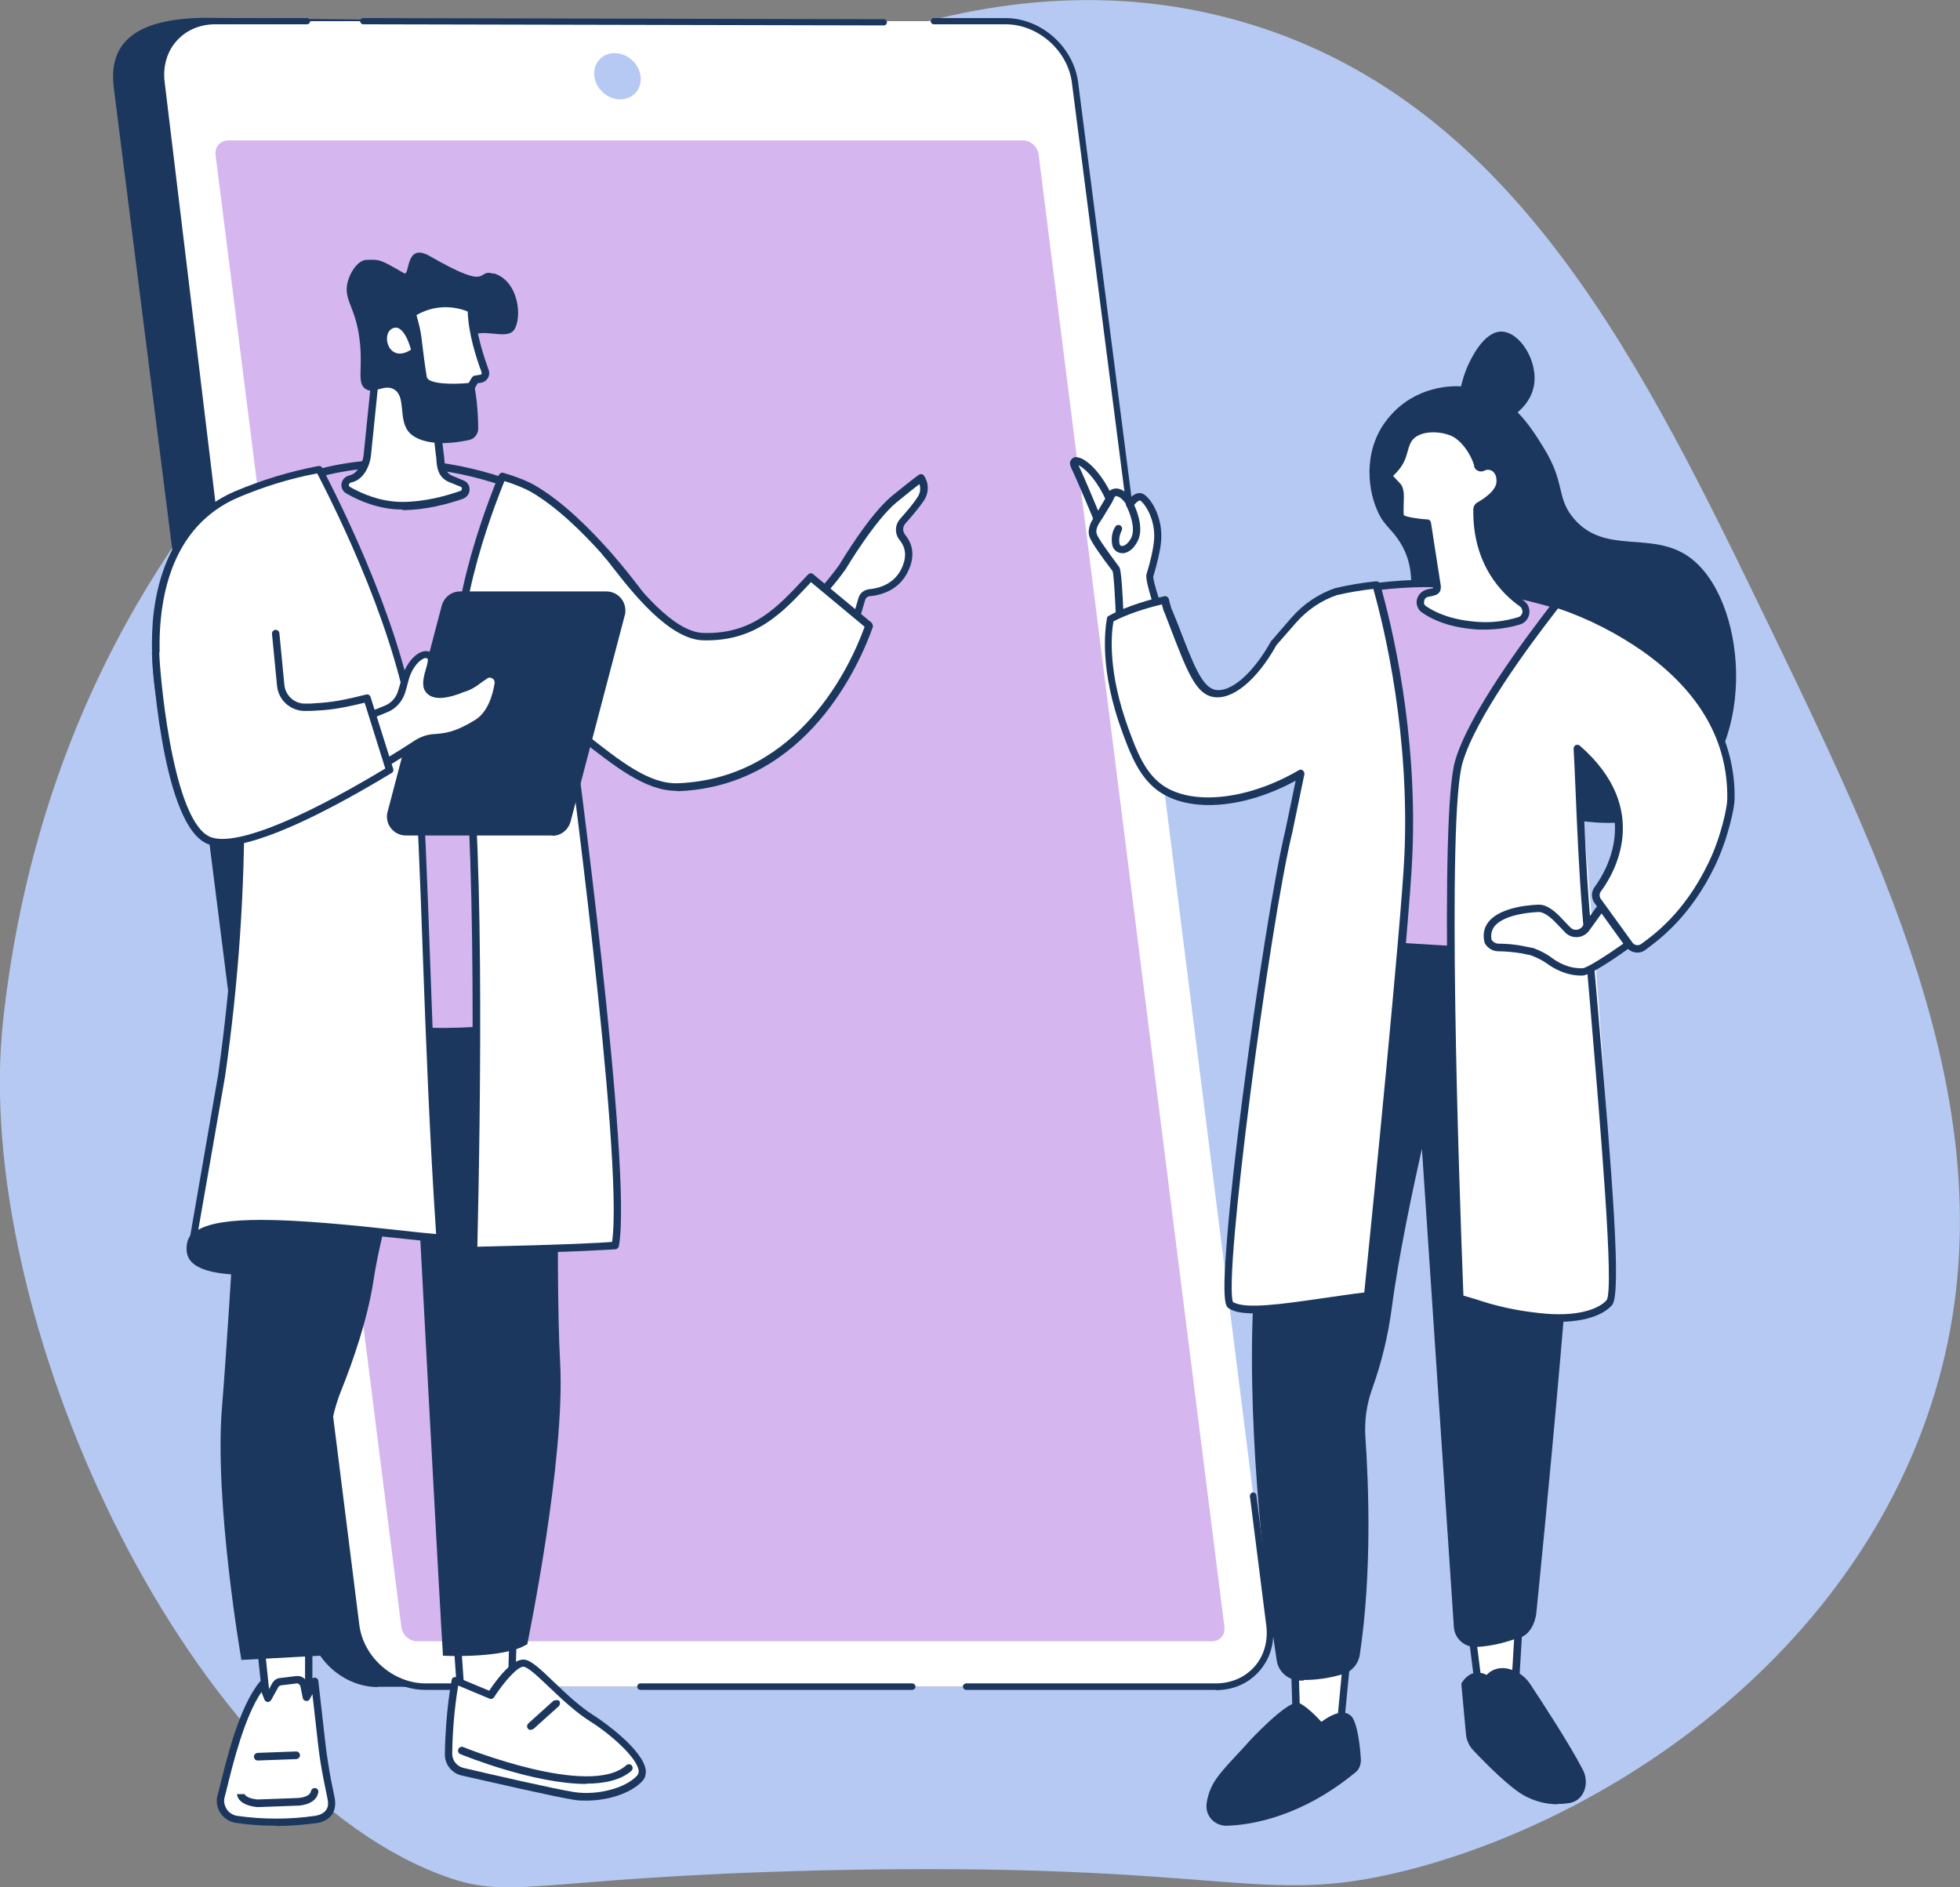 <?xml version="1.0" encoding="UTF-8"?>
<svg id="Livello_2" xmlns="http://www.w3.org/2000/svg" viewBox="0 0 69.39 66.82">
  <rect x="0" y="0" width="69.39" height="66.82" fill="#808080" stroke="none"/>
  <defs>
    <style>
      .cls-1 {
        fill: #b6c9f2;
      }

      .cls-2 {
        fill: #fff;
      }

      .cls-3 {
        fill: #d5b6ef;
      }

      .cls-4 {
        fill: #1c375e;
      }
    </style>
  </defs>
  <g id="Livello_2-2" data-name="Livello_2">
    <g id="Livello_1-2">
      <g>
        <path class="cls-1" d="M21.08,6.31C19.23,7.48,2.42,15.07.11,36.13c-1.14,10.42,6.39,26.7,15.38,30.2,2.65,1.04,3.12.14,13.62-.11,14.41-.33,15.39,1.32,20.61.02,6.79-1.7,15.06-6.98,18.31-15.55,3.69-9.72-.83-19.07-5.35-28.44C58.24,13.07,53.75,3.75,44.24.85c-9.85-3.01-18.91,2.76-23.16,5.46Z"/>
        <g>
          <path class="cls-4" d="M13.38,59.72h27.98c1.21,0,2.06-.97,1.91-2.18L36.38,3.11c-.15-1.2-1.25-2.18-2.46-2.18L7.34.63c-3.05,0-3.46,1.28-3.31,2.49l6.89,54.43c.15,1.2,1.25,2.18,2.46,2.18h0Z"/>
          <path class="cls-2" d="M15.06,59.72h27.98c1.21,0,2.06-.98,1.91-2.18L38.06,2.93c-.15-1.21-1.25-2.18-2.46-2.18H7.62c-1.21,0-2.06.98-1.91,2.18l6.89,54.6c.15,1.21,1.25,2.18,2.46,2.18h0Z"/>
          <path class="cls-4" d="M8.59,26.89c-.06,0-.11-.04-.11-.1L5.6,2.95c-.08-.62.09-1.2.48-1.64s.93-.67,1.54-.67h3.25c.06,0,.11.05.11.11s-.05.11-.11.11h-3.25c-.55,0-1.03.21-1.37.59s-.49.91-.42,1.46l2.88,23.85c0,.06-.04.12-.1.13h-.02Z"/>
          <path class="cls-4" d="M31.29.9h0l-18.43-.04c-.06,0-.11-.05-.11-.11s.05-.11.11-.11h0l18.43.04c.06,0,.11.05.11.11s-.05.11-.11.11h0Z"/>
          <path class="cls-4" d="M43.04,59.83h-8.84c-.06,0-.11-.06-.11-.12s.05-.1.11-.11h8.84c.55,0,1.03-.21,1.37-.59s.49-.91.42-1.46l-.58-4.58c0-.06.04-.12.1-.13s.12.04.13.1h0l.58,4.59c.08.62-.09,1.2-.48,1.64s-.93.67-1.54.67h0Z"/>
          <path class="cls-4" d="M32.3,59.83h-9.62c-.06,0-.12-.04-.12-.11,0-.06.04-.12.11-.12h9.63c.06,0,.11.06.11.12s-.05.1-.11.11h0Z"/>
          <path class="cls-4" d="M17.9,59.83h-2.84c-1.26,0-2.41-1.02-2.57-2.28l-1.05-8.36c0-.06.04-.12.1-.13.06,0,.12.04.13.1l1.05,8.36c.14,1.15,1.2,2.08,2.35,2.08h2.84c.06,0,.12.04.12.11,0,.06-.04.12-.11.12h-.02Z"/>
          <path class="cls-3" d="M43.35,57.61l-6.58-52.14c-.04-.28-.28-.5-.57-.5H8.08c-.24,0-.44.18-.45.42v.08l6.58,52.14c.04.28.28.5.57.5h28.13c.24,0,.44-.18.44-.42,0-.03,0-.05,0-.08Z"/>
          <ellipse class="cls-1" cx="21.86" cy="2.7" rx=".77" ry=".87" transform="translate(4.93 16.79) rotate(-46.81)"/>
          <path class="cls-4" d="M40.25,20.08c-.06,0-.11-.04-.11-.1l-2.19-17.04c-.14-1.15-1.2-2.08-2.35-2.08h-2.54c-.06,0-.11-.05-.11-.11s.05-.11.11-.11h2.54c1.26,0,2.41,1.02,2.57,2.28l2.19,17.04c0,.06-.04.12-.1.13h-.01Z"/>
          <path class="cls-2" d="M39.7,22.69l.13.78-.13-.78Z"/>
          <path class="cls-2" d="M39.33,23.04l.11.62-.11-.62Z"/>
        </g>
        <g>
          <path class="cls-4" d="M12.96,43.89s-.97,1.15-3.83,1.24c-2.51.08-2.55-.64-2.52-1.02.03-.4.31-.91,2.48-1.15,2.43-.27,3.86.93,3.86.93h.01Z"/>
          <path class="cls-4" d="M9.47,63.94c-.42,0-.84-.04-1.25-.13-.07,0-.12-.08-.11-.15s.08-.12.15-.11h0c1.43.33,2.92-.09,2.93-.1.07-.02.14.02.17.08.02.07-.02.14-.08.17h0c-.59.15-1.21.23-1.82.23h0Z"/>
          <polygon class="cls-2" points="9.24 58.29 9.47 60.46 10.94 60.64 10.94 58.06 9.24 58.29"/>
          <path class="cls-4" d="M10.94,60.77h-.02l-1.47-.17c-.06,0-.11-.06-.12-.12l-.23-2.17c0-.07.04-.14.11-.14l1.7-.23c.07,0,.14.04.15.11v2.59c0,.07-.06.13-.13.13h.01ZM9.59,60.34l1.21.14v-2.27l-1.42.19.2,1.94h.01Z"/>
          <path class="cls-2" d="M11.17,64.42c-.93.13-1.86.13-2.79,0-.36-.05-.61-.38-.56-.74,0-.02,0-.05.01-.07.26-1.05.71-3.05,1.47-3.98l.19.5.26-.47c.04-.06.1-.11.17-.12l.58-.07c.12-.02.23.06.26.18l.09.44.29-.57.25,2.21c.05.44.12.88.21,1.31l.13.64c.09.47-.2.68-.56.73h0Z"/>
          <path class="cls-4" d="M9.78,64.64c-.48,0-.95-.03-1.42-.1-.22-.03-.42-.15-.55-.34-.12-.18-.17-.41-.11-.63l.06-.23c.27-1.09.71-2.92,1.44-3.8.05-.06.13-.06.19-.02.02,0,.03.03.04.05l.09.24.12-.22c.06-.1.16-.17.27-.18l.58-.07c.19-.02.36.1.4.29v.07l.13-.23c.03-.07.11-.09.18-.06.04.02.07.06.07.1l.25,2.21c.05.43.12.87.2,1.3l.13.64c.04.23.01.43-.1.59-.12.16-.31.27-.57.3-.47.06-.94.1-1.41.1h.01ZM9.26,59.9c-.61.9-1.01,2.52-1.25,3.51l-.06.23c-.04.14,0,.29.08.42.08.12.22.21.37.23.91.13,1.84.13,2.75,0h0c.13-.02.29-.07.39-.2.07-.09.09-.22.06-.38l-.13-.64c-.09-.44-.16-.88-.21-1.32l-.2-1.77-.09.17c-.03.07-.11.09-.18.06-.04-.02-.06-.05-.07-.09l-.09-.44s-.06-.09-.11-.08l-.58.07s-.06.02-.08.05l-.26.47c-.04.06-.12.09-.18.05-.03-.02-.05-.04-.06-.07l-.11-.28h0Z"/>
          <path class="cls-4" d="M9.12,62.33c-.07,0-.13-.06-.13-.14,0-.07.06-.12.12-.13l1.38-.05h0c.07,0,.13.06.13.14,0,.07-.06.12-.12.13l-1.38.05h0Z"/>
          <path class="cls-4" d="M9.12,63.98h-.01c-.69-.07-.72-.42-.72-.46h.26v-.02s.03.17.47.21l1.37-.05s.48,0,.52-.25c.02-.07.09-.12.16-.1.06,0,.11.07.1.14-.06.38-.51.48-.77.48l-1.37.05h-.01Z"/>
          <polygon class="cls-2" points="16.12 57.14 16.34 60.31 18.11 60.31 18.19 57.14 16.12 57.14"/>
          <path class="cls-4" d="M18.11,60.44h-1.77c-.07,0-.13-.05-.13-.12l-.22-3.17c0-.07.05-.14.12-.14h2.07c.07,0,.13.06.13.13h0l-.08,3.17c0,.07-.06.13-.13.13h0ZM16.46,60.17h1.51l.08-2.9h-1.79s.2,2.9.2,2.9Z"/>
          <path class="cls-2" d="M15.88,62.09c0,.3.2.56.49.63,1.02.24,3.3.76,3.95.86.85.13,1.89-.13,2.33-.63s-1-1.68-1.69-2.11c-1.02-.64-2-1.9-2.42-1.96s-1.18,1.14-1.18,1.14l-1.26-.53s-.22,1.08-.24,2.6h.02Z"/>
          <path class="cls-4" d="M20.77,63.75c-.15,0-.31,0-.46-.03-.66-.1-2.99-.64-3.97-.86-.35-.08-.6-.4-.59-.76.02-1.51.24-2.61.24-2.62.01-.07.08-.12.15-.1h.03l1.15.48c.24-.37.83-1.16,1.25-1.1.24.03.54.31,1.05.8.43.41.91.87,1.41,1.18.44.28,1.73,1.23,1.83,1.92.02.14-.02.29-.11.39-.39.43-1.2.7-1.99.7h.01ZM16.22,59.68c-.13.8-.2,1.6-.21,2.41,0,.24.16.44.39.5.97.23,3.29.76,3.94.86.82.12,1.81-.14,2.22-.59.04-.05.06-.12.05-.18-.07-.47-1.03-1.31-1.71-1.73-.52-.33-1.02-.8-1.45-1.21-.37-.35-.74-.71-.91-.73-.2-.03-.7.54-1.05,1.08-.03.05-.1.08-.16.05l-1.1-.46h-.01Z"/>
          <path class="cls-4" d="M20.75,63.16c-1.85,0-4.32-1-4.46-1.06-.07-.03-.09-.11-.06-.18.03-.06.1-.09.16-.07.04.02,4.49,1.81,5.78.65.05-.05.14-.05.19,0,.05.05.05.14,0,.19h0c-.37.33-.95.46-1.6.46h-.01Z"/>
          <path class="cls-4" d="M18.79,61.25c-.07,0-.13-.06-.13-.13,0-.04.02-.07.04-.1l.9-.81s.14-.04.19,0c.05.05.04.14,0,.19l-.9.81s-.06.03-.09.03h-.01Z"/>
          <path class="cls-4" d="M8.74,36.49s-.55,9.9-.83,13.32c-.29,3.42.67,8.91.67,8.91l2.73-.14s.13-4.81.3-7.4c.04-.67.19-1.34.44-1.97.37-.93.92-2.48,1.14-3.93.34-2.24,1.5-5.79,1.5-5.79,0,0,.94,17.68,1.03,19.07,0,0,2.14.1,2.9-.39,0,0,1.36-6.45,1.16-9.96s.02-12.23.02-12.23l-11.07.49v.02Z"/>
          <path class="cls-4" d="M8.54,58.77v-.04s-.96-5.54-.68-8.92.83-13.22.83-13.32v-.04h.04l11.12-.49v.05c0,.09-.21,8.76-.02,12.22.19,3.47-1.15,9.9-1.16,9.97v.02h-.02c-.77.49-2.84.41-2.93.4h-.04v-.04c-.09-1.29-.91-16.72-1.02-18.84-.26.82-1.14,3.66-1.43,5.55-.21,1.41-.74,2.92-1.15,3.94-.25.62-.39,1.28-.44,1.95-.16,2.56-.3,7.35-.3,7.4v.04l-2.81.15h0ZM8.79,36.53c-.04.69-.56,10.01-.83,13.28-.27,3.22.58,8.37.66,8.86l2.65-.14c.01-.47.14-4.93.3-7.36.04-.68.19-1.35.44-1.98.4-1.01.93-2.52,1.14-3.92.34-2.22,1.49-5.76,1.51-5.79l.07-.22v.24c.02.18.94,17.4,1.05,19.03.29,0,2.12.05,2.82-.37.08-.39,1.35-6.56,1.16-9.93-.19-3.34,0-11.48.02-12.18l-10.98.48h-.01Z"/>
          <path class="cls-2" d="M28.9,21.2c.34-.35.65-.73.93-1.13,0,0,1.05-1.78,1.85-2.42s.92-.73.92-.73c.15.22.15.51,0,.73-.14.22-.43.56-.65.8-.14.16-.15.41,0,.57.17.21.32.56.13,1.04-.29.73-.95.88-1.3.92-.13.01-.24.1-.27.22-.06.21-.16.55-.31.98l-1.31-.99h0Z"/>
          <path class="cls-4" d="M30.2,22.32s-.06,0-.08-.03l-1.31-1s-.05-.06-.05-.09c0-.04,0-.07.04-.1.33-.35.64-.72.92-1.11.04-.07,1.07-1.8,1.88-2.45.79-.64.93-.73.93-.73.06-.04.14-.03.18.03.18.26.18.61,0,.88-.15.23-.44.57-.66.82-.1.11-.1.28,0,.4.19.23.37.62.15,1.17-.31.79-1.01.96-1.41,1-.07,0-.14.06-.16.13-.06.21-.16.56-.31.99-.01.04-.05.07-.09.08h-.04,0ZM29.09,21.18l1.05.8c.12-.34.2-.62.25-.8.05-.18.2-.3.39-.32.33-.03.93-.18,1.18-.83.14-.35.1-.65-.11-.91-.18-.22-.17-.53.01-.74.21-.24.5-.57.63-.79.09-.13.11-.3.06-.45-.12.09-.36.28-.79.63-.77.62-1.81,2.36-1.82,2.38-.26.37-.55.71-.85,1.04h0Z"/>
          <path class="cls-3" d="M10.34,17.07s3.31-1.6,7.94.15c3.87,1.47-.67,12.09.06,19.12,0,0-6.09.92-7.8-1.4-.9-1.22-.2-17.87-.2-17.87Z"/>
          <path class="cls-4" d="M15.66,36.66c-1.89,0-4.24-.3-5.23-1.64-.92-1.25-.25-17.28-.22-17.96,0-.05.03-.09.07-.11.03-.02,3.42-1.61,8.05.14,2.41.91,1.73,5.05.94,9.83-.53,3.24-1.09,6.58-.8,9.4,0,.07-.04.13-.11.14-.89.12-1.8.19-2.7.19h0ZM10.47,17.16c-.2,4.68-.54,16.74.17,17.71,1.51,2.05,6.68,1.48,7.55,1.36-.27-2.83.28-6.14.81-9.34.77-4.67,1.44-8.71-.77-9.54-4.15-1.57-7.26-.4-7.77-.18h.01Z"/>
          <path class="cls-2" d="M22.87,21.35s-2.01-2.89-4.01-4.05c-.24-.14-.61-.29-1.08-.43-.81,1.99-2.06,5.69-1.44,8.43.73,3.25.52,14.98.42,18.98,3.98-.09,5.02-.18,5.02-.18.5-2.76-1.68-18.88-1.68-18.88l2.78-3.88h-.01Z"/>
          <path class="cls-4" d="M16.76,44.41c-.07,0-.13-.06-.13-.13h0c.09-3.62.31-15.68-.42-18.95-.63-2.78.64-6.53,1.45-8.51.03-.06.09-.1.16-.08.47.14.85.29,1.11.44,2,1.16,3.97,3.97,4.05,4.09.03.05.03.11,0,.15l-2.75,3.84c.16,1.18,2.17,16.17,1.68,18.86-.01.06-.06.1-.12.11-.01,0-1.09.09-5.03.18h0ZM17.86,17.03c-.8,1.98-1.99,5.58-1.39,8.24.71,3.17.54,14.14.43,18.87,3.17-.07,4.43-.14,4.77-.17.43-2.97-1.68-18.57-1.7-18.73,0-.03,0-.07.02-.09l2.72-3.8c-.33-.46-2.14-2.91-3.92-3.94-.22-.12-.55-.26-.94-.38h.01Z"/>
          <path class="cls-2" d="M14.76,26.71c-.28-3.51-2.31-7.87-3.46-10.09-1,.18-1.98.48-2.92.88-4.07,1.74-2.63,7.68-2.63,7.68l2.76-.42v3.47c.02,3.3-.21,6.6-.68,9.86l-1.02,5.88c.37-1.21,6.09-.38,8.76-.13-.45-6.59-.51-13.19-.82-17.13h0Z"/>
          <path class="cls-4" d="M6.83,44.1h-.03c-.07-.02-.11-.08-.1-.15l1.02-5.88c.46-3.26.69-6.55.68-9.84v-3.31l-2.62.4c-.07,0-.13-.03-.15-.1-.23-1.06-.3-2.15-.22-3.23.2-2.28,1.21-3.87,2.92-4.6.95-.4,1.93-.7,2.94-.89.06-.01.12.02.14.07,1.18,2.28,3.19,6.62,3.47,10.14.15,1.87.24,4.3.34,7.12.11,3.07.24,6.55.48,10.02,0,.04-.01.08-.04.1-.03.03-.07.04-.1.04-.39-.04-.85-.09-1.34-.14-1.43-.15-3.21-.35-4.66-.37-2.02-.03-2.54.28-2.62.55-.02.05-.07.09-.13.09l.02-.02ZM9.25,43.19c1.34,0,3.1.17,5.01.38.42.05.82.09,1.18.12-.23-3.42-.36-6.84-.47-9.87-.1-2.81-.19-5.24-.34-7.11-.27-3.42-2.22-7.67-3.4-9.95-.96.18-1.89.47-2.79.85-3.61,1.55-2.75,6.57-2.58,7.41l2.64-.4c.07-.01.14.04.15.11v3.49c.02,3.31-.21,6.61-.68,9.88l-.95,5.44c.43-.25,1.2-.35,2.22-.35h.01Z"/>
          <path class="cls-2" d="M30.77,22.15c-.77,2.17-2.8,5.54-6.73,5.72-1.37.06-2.7-1.3-4.5-2.65,0,0,1.89-5.68,2.01-5.53.59.72,2.06,2.82,3.35,2.85,1.91.05,2.82-1.07,3.81-2.11l2.07,1.72h-.01Z"/>
          <path class="cls-4" d="M23.95,28c-1.1,0-2.18-.86-3.43-1.84-.23-.18-.47-.38-.72-.57-.06-.04-.08-.12-.04-.18s.12-.08.18-.04c0,0,.01,0,.02.01.25.19.49.38.73.57,1.29,1.02,2.31,1.83,3.34,1.78,4.27-.19,6.09-4.18,6.58-5.54l-1.9-1.58-.1.11c-.92.98-1.87,2-3.72,1.95-1.2-.03-2.51-1.7-3.21-2.6-.14-.18-.26-.33-.34-.42-.05-.06-.04-.14.01-.19.06-.05.14-.04.19.01.09.1.2.25.35.44.68.86,1.94,2.47,3.01,2.5,1.72.05,2.59-.88,3.52-1.87.06-.07.13-.14.19-.2.05-.05.13-.06.18-.01l2.07,1.72s.06.09.04.15c-.46,1.31-2.33,5.61-6.85,5.81h-.1Z"/>
          <path class="cls-4" d="M19.56,29.45h-5.19c-.29,0-.53-.24-.53-.53,0-.05,0-.09.02-.14l1.92-7.31c.06-.23.27-.4.52-.4h5.19c.29,0,.53.24.53.53,0,.05,0,.09-.02.14l-1.92,7.31c-.06.23-.27.4-.52.4Z"/>
          <path class="cls-4" d="M19.56,29.58h-5.19c-.37,0-.67-.3-.67-.66,0-.06,0-.11.02-.17l1.92-7.31c.08-.29.34-.5.64-.5h5.19c.37,0,.67.3.67.67,0,.06,0,.11-.02.17l-1.92,7.31c-.08.29-.34.5-.64.5h0ZM16.3,21.2c-.18,0-.34.12-.39.3l-1.92,7.32c-.06.21.07.43.28.49.03,0,.07.01.1.01h5.19c.18,0,.34-.12.39-.3l1.92-7.32c.06-.21-.07-.43-.28-.49-.03,0-.07-.01-.1-.01,0,0-5.19,0-5.19,0Z"/>
          <path class="cls-2" d="M12.98,25.38l.67-.27c.27-.11.47-.33.56-.61.04-.11.08-.25.12-.43.18-.68.71-1.09.92-.81.12.17-.19.68-.13,1.02.1.58,1.13.15,1.3.09.39-.15.45-.27.75-.47.14-.09.33-.05.42.09.04.06.06.14.04.22-.08.48-.27,1.1-.75,1.39-.76.47-1.14.49-1.53.52-.22.02-.43.09-.61.21-.28.18-.73.47-1.28.8,0,0-.48-1.75-.48-1.75Z"/>
          <path class="cls-4" d="M13.47,27.26h-.05s-.07-.05-.08-.09l-.48-1.75c-.02-.07.01-.13.08-.16l.67-.27c.23-.09.41-.28.48-.52.04-.12.08-.26.12-.42.13-.5.47-.93.79-.99.14-.03.28.02.36.14.1.14.04.34-.02.57-.05.17-.1.36-.08.5,0,.06.04.12.1.15.09.05.35.1,1-.15h.02c.17-.07.34-.17.48-.29.07-.05.14-.11.24-.18.2-.13.47-.07.6.13.06.09.08.2.06.31-.08.5-.29,1.16-.81,1.48-.77.48-1.17.51-1.56.54h-.03c-.2.02-.38.08-.55.19-.28.18-.73.47-1.28.8-.02.01-.04.02-.07.02h0ZM13.14,25.46l.41,1.47c.48-.29.87-.54,1.13-.71.2-.13.43-.21.67-.23h.03c.37-.03.73-.06,1.44-.5.44-.27.62-.86.69-1.3.01-.07-.02-.14-.08-.17-.06-.04-.13-.04-.18,0-.09.06-.16.11-.23.16-.16.13-.35.24-.55.31h-.02c-.58.24-.98.28-1.23.14-.12-.07-.21-.19-.23-.33-.03-.19.03-.42.09-.62.03-.11.09-.3.06-.35-.02-.03-.06-.04-.09-.03-.16.03-.46.3-.59.8-.04.16-.08.31-.12.43-.1.31-.33.57-.64.69l-.56.23h0Z"/>
          <path class="cls-2" d="M13.8,27.27c-2.03,1.23-5.41,3.07-6.51,2.44-1.4-.81-1.78-6.26-1.78-6.59l4.23-.89.2,2.05c.05.45.45.78.9.76.72-.04.98-.03,2.15-.32l.8,2.54h.01Z"/>
          <path class="cls-4" d="M7.87,29.96c-.26,0-.47-.04-.64-.14-1.54-.89-1.85-6.64-1.85-6.7,0-.07.06-.13.13-.13s.13.06.13.13h0c0,.46.41,5.71,1.72,6.47.75.44,3.04-.43,6.28-2.38l-.73-2.33c-1,.24-1.31.26-1.9.29h-.16c-.52.03-.98-.35-1.04-.87l-.18-1.85c-.01-.07.04-.14.11-.15s.14.04.15.11h0s.18,1.86.18,1.86c.05.38.38.66.76.64h.16c.6-.04.9-.05,1.97-.32.07-.02.14.02.16.09l.8,2.54c.02.06,0,.12-.06.15-2.05,1.24-4.59,2.58-6,2.58h0Z"/>
          <path class="cls-2" d="M15.27,13.75s.03.03.04.05l.27,2.28c.05.32,0,.69.37.86l.42.17c.11.04.16.17.12.28-.02.06-.07.1-.13.12-.49.17-1.28.39-2.1.4-.81,0-1.51-.31-1.92-.55-.1-.06-.14-.19-.08-.29.03-.05.07-.08.13-.1l.07-.02c.31-.08.51-.48.55-.79l.33-3.24s.03-.06.07-.06h.02l1.85.89h-.01Z"/>
          <path class="cls-4" d="M14.24,18.04c-.82,0-1.53-.31-1.98-.57-.12-.07-.19-.2-.17-.34.02-.14.12-.25.25-.29l.07-.02c.24-.07.42-.4.46-.68l.33-3.23c.01-.11.11-.19.22-.17.02,0,.04,0,.06.02l1.85.89c.06.03.1.09.11.15l.27,2.28c.01.06.02.13.02.2.03.28.05.46.27.56l.41.17c.18.07.26.27.19.45-.04.09-.11.16-.21.2-.52.18-1.32.4-2.14.4h0v-.02ZM13.45,13.02l-.32,3.14c-.05.37-.27.81-.65.91l-.07.02s-.06.04-.06.07.01.06.04.08c.42.24,1.09.53,1.85.53h0c.79,0,1.55-.21,2.06-.39.04-.01.06-.06.05-.1,0-.02-.02-.04-.05-.05l-.42-.17c-.37-.17-.41-.5-.43-.77,0-.07-.01-.13-.02-.19l-.26-2.25-1.72-.83Z"/>
          <path class="cls-4" d="M17.47,9.69c-.65-.2.01.68-2.25-.62-.9-.52-.69.74-.92.6-.87-.5-.84-.48-1.32-.47-.32,0-.65.51-.7.94-.06.57.36.82.47,2.07.08.88-.11,1.36.19,1.56s.65-.18,1,.01c.45.25.15,1.06.53,1.51.24.29.9.55,2.13.29.2-.04.34-.22.33-.43,0-.26-.02-.59-.05-.91-.17-1.5-.59-1.93-.32-2.24.41-.48,1.36.08,1.64-.32.29-.42.18-1.72-.71-2h-.02Z"/>
          <path class="cls-2" d="M14.59,11.08l.1.4c.05.19.08.38.11.57.04.36.12.98.19,1.33.1.51,1.69.3,1.69.3l.16-.26.19-.03s.07-.02.1-.04c.07-.05.1-.15.06-.23-.16-.43-.48-1.4-.49-2.19-.68-.31-1.47-.26-2.1.15h-.01Z"/>
          <path class="cls-4" d="M16,13.86c-.5,0-1.08-.08-1.15-.45-.07-.35-.15-.99-.19-1.34-.02-.19-.06-.37-.1-.55l-.1-.4c-.01-.06,0-.11.06-.14,1.14-.72,2.19-.18,2.23-.15.04.02.07.07.07.12,0,.79.34,1.76.48,2.15.05.14,0,.29-.11.38-.05.04-.1.06-.16.07l-.12.02-.12.21s-.06.06-.1.06c-.23.03-.46.04-.68.04v-.02ZM14.74,11.14l.08.3c.05.19.09.39.11.59.04.34.12.97.18,1.32.05.24.87.27,1.48.21l.12-.2s.05-.06.09-.06l.19-.03s.03,0,.04-.01c.02-.02.03-.05.02-.08-.18-.48-.47-1.37-.49-2.15-.59-.24-1.26-.2-1.82.13h0v-.02Z"/>
          <path class="cls-2" d="M14.55,12.38s-.24-.96-.66-.75-.12,1.26.66.75Z"/>
        </g>
        <g>
          <polygon class="cls-2" points="45.85 59.1 45.92 61.63 47.41 61.6 47.67 58.92 45.85 59.1"/>
          <path class="cls-4" d="M45.92,61.76c-.07,0-.13-.06-.13-.13l-.08-2.53c0-.07.05-.13.12-.14l1.82-.18c.07,0,.14.05.14.12v.03l-.26,2.69c0,.07-.06.12-.13.12l-1.48.03h0ZM45.98,59.22l.07,2.28,1.24-.02.23-2.41-1.54.16h0Z"/>
          <path class="cls-4" d="M47.91,62.64c.1-.08.15-.2.14-.32-.03-.37-.11-1.15-.28-1.43-.24-.37-1,.26-1,.26,0,0-.54-.61-.84-.72-.15-.06-.94.59-1.71,1.44-.85.93-1.24,1.25-1.37,1.99-.05.31.16.6.47.65h.11c.86-.03,2.58-.3,4.48-1.87Z"/>
          <path class="cls-4" d="M43.41,64.64c-.2,0-.4-.09-.53-.24-.14-.16-.19-.36-.16-.57.11-.67.42-1,1.03-1.66.11-.12.23-.25.37-.4,0-.02,1.48-1.62,1.86-1.48.25.1.63.48.8.67.18-.13.54-.37.83-.32.11.02.21.08.27.17.18.28.27.97.3,1.5,0,.17-.06.33-.18.43-1.93,1.59-3.69,1.87-4.56,1.9h-.03ZM45.9,60.55c-.15.04-.8.53-1.59,1.4-.13.15-.26.28-.37.4-.6.64-.87.93-.97,1.52-.02.13.02.25.1.35.09.1.21.16.34.15.84-.02,2.53-.3,4.4-1.84.06-.05.09-.13.09-.21-.05-.68-.15-1.19-.26-1.37-.02-.03-.05-.05-.08-.05-.19-.03-.54.19-.72.34-.06.05-.14.04-.18,0-.14-.16-.55-.58-.77-.68h.01Z"/>
          <path class="cls-4" d="M43.61,63.99c-.15,0-.24,0-.26,0-.07,0-.12-.08-.11-.15,0-.07.07-.12.14-.11.02,0,2.1.19,4.04-1.55.05-.05.14-.04.19,0,.05.05.04.14,0,.19h0c-1.64,1.47-3.35,1.63-3.99,1.63h0Z"/>
          <polygon class="cls-2" points="52.06 57.43 52.47 60.57 53.59 60.58 53.8 57.13 52.06 57.43"/>
          <path class="cls-4" d="M53.59,60.71h-1.13c-.07,0-.12-.06-.13-.12l-.4-3.15c0-.07.04-.14.11-.15l1.74-.3c.07,0,.14.04.15.11v.03l-.21,3.45c0,.07-.06.12-.13.12h0ZM52.58,60.44h.88l.19-3.15-1.45.25.37,2.91h.01Z"/>
          <path class="cls-4" d="M52.02,61.39l-.16-1.73s.29-.56.81-.18c0,0,.26-.46.87-.21.23.1.42.26.55.46.37.56,1.34,2.04,1.85,3.02.17.33.08.9-.41.97-.71.1-1.2-.09-1.52-.27-.49-.27-1.39-1.17-1.78-1.58-.12-.13-.2-.3-.22-.48h.01Z"/>
          <path class="cls-4" d="M55.15,63.88c-.42,0-.83-.11-1.19-.31-.5-.27-1.35-1.12-1.81-1.61-.14-.15-.23-.35-.25-.56l-.16-1.73s0-.05,0-.07c0,0,.16-.3.45-.37.15-.03.31,0,.44.07.16-.17.48-.35.95-.16.25.1.47.28.61.51.39.59,1.35,2.05,1.86,3.03.12.25.13.55,0,.8-.1.2-.29.33-.51.36-.13.02-.27.03-.4.03h0ZM52.15,61.38c0,.15.08.29.18.4.36.38,1.26,1.3,1.74,1.56.29.15.75.35,1.43.25.13,0,.25-.1.31-.22.09-.18.09-.38,0-.56-.5-.96-1.46-2.42-1.84-3-.12-.18-.29-.33-.49-.41-.48-.19-.68.12-.7.16-.04.06-.12.08-.18.05h0c-.12-.09-.23-.12-.34-.1-.13.03-.22.15-.26.2l.15,1.68h0Z"/>
          <path class="cls-4" d="M54.97,63.24c-.42,0-.85-.21-1.08-.34-.39-.23-1.01-.85-1.46-1.33-.05-.06-.04-.14,0-.19s.13-.04.18,0c.62.66,1.12,1.12,1.4,1.28.23.13,1.03.54,1.41.12.05-.05.13-.05.19,0,.05.05.05.13,0,.18-.18.2-.42.27-.66.27h.01Z"/>
          <path class="cls-4" d="M52.77,60.54c-.07,0-.13-.05-.13-.12l-.09-.93c0-.07.05-.14.12-.14s.13.05.14.11l.09.93c0,.07-.05.14-.12.14h0Z"/>
          <path class="cls-4" d="M46,59.36c-.34,0-.62-.26-.67-.6-.25-1.63-.96-6.77-.87-11.55.11-5.77,1.85-14.18,1.85-14.18,0,0,2.75-.4,4.78-.34s2.8-.29,2.8-.29c0,0,1.67,1.56,1.88,4.8.19,3.09-1.51,19.88-1.51,19.88,0,0-.06.62-.49.76-.37.12-.88.29-1.51.32-.35,0-.64-.25-.67-.6l-1.15-17.37s-.03-.06-.07-.06c-.03,0-.05.02-.06.05-.25,1.09-.9,4.01-1.18,6.12-.13.96-.36,1.9-.69,2.82-.21.57-.29,1.17-.25,1.77.11,1.56.24,4.75-.2,7.67-.04.27-.24.5-.5.57-.36.11-.92.23-1.51.2l.02.03Z"/>
          <path class="cls-4" d="M46.15,59.5h-.15c-.4-.02-.74-.31-.8-.71-.23-1.49-.96-6.74-.87-11.57.11-5.72,1.84-14.12,1.85-14.2,0-.05.06-.1.11-.1.03,0,2.78-.41,4.8-.34,1.98.06,2.73-.28,2.74-.28.05-.02.11,0,.15.02.07.07,1.71,1.64,1.92,4.89.19,3.07-1.44,19.22-1.51,19.9,0,.03-.08.71-.58.87h-.03c-.37.13-.88.3-1.51.33-.42.02-.78-.3-.8-.72l-1.13-16.92c-.3,1.33-.83,3.81-1.07,5.66-.13.97-.36,1.92-.69,2.84-.2.55-.28,1.14-.24,1.72.11,1.62.24,4.78-.2,7.7-.05.32-.28.59-.59.68-.46.14-.93.21-1.4.21v.02ZM46.01,59.23c.58.02,1.12-.1,1.47-.2.21-.06.37-.25.41-.47.43-2.9.31-6.03.19-7.64-.05-.62.04-1.24.25-1.83.33-.9.55-1.84.68-2.79.28-2.11.92-4.99,1.18-6.14.03-.11.14-.17.25-.14.08.02.13.09.14.17l1.15,17.37c.02.28.25.49.53.48.59-.03,1.08-.19,1.44-.31h.03c.34-.12.4-.65.4-.66.02-.17,1.7-16.81,1.51-19.86-.18-2.8-1.49-4.35-1.78-4.66-.26.09-1.09.32-2.77.27-1.79-.06-4.17.25-4.66.32-.19.93-1.73,8.69-1.83,14.06-.09,4.81.64,10.04.86,11.52.04.27.27.48.54.49h0v.02Z"/>
          <path class="cls-4" d="M49.22,14.72c.83-.96,2.11-1.2,3.08-.96,1.23.3,1.88,1.33,2.33,2.06.81,1.29.45,1.78,1.08,2.53,1.11,1.32,2.76.42,4.09,1.37,2.03,1.45,2.46,6.56-.17,8.59-1.75,1.35-4.21.68-4.88.49-2.03-.56-4.59-2.22-5.02-4.55-.36-1.93.87-3.59-.25-5.18-.29-.41-.52-.51-.73-1.02-.36-.83-.48-2.25.46-3.32h0Z"/>
          <path class="cls-4" d="M51.91,14.99c-.47-.35-.21-1.45.06-2.05.1-.22.56-1.22,1.2-1.2.66.02,1.33,1.11,1.12,1.99-.26,1.1-1.83,1.68-2.38,1.26Z"/>
          <path class="cls-3" d="M55.67,21.6c-1.31-.43-2.67-.73-4.04-.88-1.08-.11-2.25-.05-3.33.12-3.23.49.17,12.61.17,12.61l4.01.25s2.76-7.46,3.19-12.1Z"/>
          <path class="cls-4" d="M52.48,33.82h0l-4.01-.25c-.06,0-.1-.04-.12-.1-.11-.39-2.66-9.58-1.02-12.12.24-.37.56-.59.96-.65,1.18-.18,2.34-.22,3.36-.12,2.18.22,4.05.88,4.07.88.06.02.09.08.09.14-.42,4.6-3.17,12.06-3.2,12.13-.02.05-.07.08-.12.08h-.01ZM48.57,33.32l3.82.23c.31-.86,2.72-7.57,3.14-11.87-.41-.13-2.04-.65-3.91-.84-1-.1-2.14-.06-3.29.12-.32.05-.57.22-.77.54-1.49,2.32.76,10.84,1.02,11.82h0Z"/>
          <path class="cls-2" d="M51.65,26.96c.48-1.6,2.35-4.15,3.46-5.57.62.22,1.02.39,1.02.39l-.32,4.43s1.78,19.23,1.17,19.91c-.33.37-1.17.65-2.48.5-1.49-.16-2.09-.45-2.81-.65-.16-4.33-.6-17.09-.03-19.01h0Z"/>
          <path class="cls-2" d="M45.62,29.44c.25-1.18.49-2.37.73-3.58.33-1.66.94-4.92.94-4.92.47-.11.94-.19,1.42-.24.4,1.41,1.33,5.21,1.13,9.61-.11,2.47-1.08,12.17-1.43,15.57-2.06.24-4.24.74-4.85.32-.52-.35,1.29-13.64,2.05-16.76h.01Z"/>
          <path class="cls-2" d="M38.92,18.52s-.66-1.58-.86-1.99c-.23-.47.66-.19,1.29,1.29l-.43.7Z"/>
          <path class="cls-4" d="M38.89,18.81l-.1-.24s-.66-1.58-.86-1.99c-.06-.13-.07-.24,0-.31.05-.07.13-.1.21-.08.34.04.92.6,1.33,1.58l.03.06s-.6.98-.6.98ZM38.18,16.47h0c.16.32.57,1.31.76,1.76l.26-.42c-.38-.88-.83-1.25-1.02-1.34h0Z"/>
          <path class="cls-2" d="M38.92,18.27c-.03.06-.07.11-.1.16-.06.09-.19.32-.12.53s.58.88.81,1.19c.08.11.16,2.44.16,2.44l1.68-.08s-.71-1.92-.64-2.15c.13-.43.23-.85.27-1.16.1-.89-.4-1.57-.58-1.62s-.39.25-.39.25c0,0-.24-.46-.54-.41-.16.03-.16.19-.24.31l-.31.52v.02Z"/>
          <path class="cls-4" d="M39.54,22.73v-.13c-.04-1.04-.1-2.21-.15-2.38-.34-.44-.75-1.01-.82-1.22-.09-.27.07-.55.14-.65.04-.05.07-.11.1-.16l.31-.52s.04-.07.05-.1c.04-.1.1-.24.28-.27.25-.04.46.16.57.32.1-.1.25-.2.41-.15.26.08.78.82.67,1.76-.03.29-.13.71-.27,1.18-.02.15.31,1.17.64,2.06l.06.17-1.99.1h0ZM39.52,17.56h-.02s-.04.02-.08.12c-.02.05-.04.09-.07.14l-.31.51s-.07.11-.11.17-.16.25-.1.41c.04.13.35.57.79,1.16.03.04.11.14.18,2.38l1.37-.06c-.24-.65-.65-1.84-.58-2.06.14-.45.23-.86.26-1.13.1-.83-.37-1.43-.49-1.48-.05-.01-.17.1-.24.2l-.12.19-.1-.2c-.06-.12-.23-.34-.38-.34h0Z"/>
          <path class="cls-4" d="M39.73,19.58h-.06c-.16-.03-.28-.15-.3-.33-.03-.21,0-.43.12-.61.04-.06.13-.07.18-.03.06.04.07.12.04.18-.07.13-.1.28-.08.43,0,.04.02.1.08.11.08.01.23-.07.34-.29.17-.34-.07-.94-.18-1.14-.03-.06,0-.14.05-.18s.14-.01.18.05c.02.03.45.85.18,1.38-.16.33-.39.44-.56.44h.01Z"/>
          <path class="cls-2" d="M41.24,21.24c-.65.15-1.38.37-1.92.67-.16.8-.11,2.21.54,3.98.27.73.59,1.59,1.3,2.05,1.36.88,4.15.39,6.38-1.68.02-1.67-.26-3.65-.24-5.32-.58.2-1.1.55-1.5,1.01l-.7.81c-.63,1.14-1.48,1.92-2.13,1.78-.53-.12-.82-.88-1.4-2.4-.3-.78-.19-.42-.32-.9h0Z"/>
          <path class="cls-4" d="M44.4,46.5c-.4,0-.71-.05-.9-.18-.1-.07-.25-.17-.06-2.45.1-1.28.29-3.02.55-5.02.51-3.99,1.15-7.95,1.51-9.43.11-.54.24-1.13.37-1.78-1.78.97-3.67,1.14-4.78.42-.75-.48-1.08-1.39-1.35-2.12-.82-2.21-.62-3.66-.55-4.05,0-.04.03-.07.07-.09.66-.36,1.51-.59,1.96-.69.07-.02.14.03.16.1.02.09.04.14.05.19.02.08.04.16.08.23.03.08.09.22.19.47.55,1.43.85,2.21,1.31,2.32.55.12,1.35-.57,1.99-1.72,0,0,0-.02.02-.02l.7-.81c.42-.48.96-.85,1.56-1.05h0c.47-.11.95-.19,1.44-.24.06,0,.12.03.14.1.41,1.43,1.34,5.24,1.14,9.65-.11,2.5-1.12,12.56-1.43,15.58,0,.06-.05.11-.12.12-.54.06-1.09.14-1.62.22-.96.14-1.8.27-2.41.27l-.03-.02ZM43.66,46.1c.42.26,1.73.07,3.12-.13.5-.07,1.01-.15,1.52-.21.32-3.14,1.3-12.99,1.42-15.46.19-4.26-.68-7.96-1.1-9.45-.43.05-.86.12-1.29.22-.56.19-1.05.53-1.44.97l-.7.8c-.7,1.26-1.59,1.98-2.27,1.83-.6-.13-.9-.92-1.5-2.48-.1-.26-.15-.39-.18-.47-.04-.08-.07-.17-.09-.26,0-.02,0-.04-.02-.06-.67.16-1.27.37-1.71.6-.08.45-.21,1.8.55,3.85.27.73.57,1.55,1.25,1.99,1.07.69,3.02.45,4.76-.57.06-.04.14-.02.18.05.02.03.02.06.02.09-.16.77-.3,1.44-.43,2.07-.79,3.21-2.47,15.9-2.09,16.64v-.02Z"/>
          <path class="cls-2" d="M57.69,33.46l-1.13-1.56c-.09-.12-.09-.28,0-.4.57-.77,2.26-3.69-2.52-6.18l1.06-3.93s6.26,1.86,6.17,6.93c0,.25-.22,1.34-.69,2.31-.85,1.76-1.91,2.55-2.43,2.92-.15.11-.36.08-.47-.08h.01Z"/>
          <path class="cls-4" d="M55.17,46.79c-.23,0-.46,0-.7-.04-.79-.08-1.56-.25-2.31-.5-.18-.06-.34-.11-.52-.16-.06-.02-.09-.07-.1-.12-.19-5.1-.59-17.15-.02-19.05.48-1.63,2.39-4.22,3.48-5.62.03-.04.09-.06.14-.05,1.12.37,2.19.9,3.16,1.58,2.07,1.46,3.15,3.36,3.11,5.47,0,.27-.22,1.37-.7,2.37-.88,1.82-2,2.62-2.47,2.97-.21.15-.51.1-.66-.11l-1.13-1.56c-.12-.17-.12-.39,0-.56.43-.58,1.61-2.58-.46-4.59.02.3.03.7.05,1.17.05,1.16.11,2.74.25,4.45.08.98.17,2.01.26,3.05.55,6.42.86,10.34.52,10.72s-1.03.59-1.91.59h.01ZM51.81,45.87c.15.04.29.09.44.13.73.25,1.49.41,2.26.49,1.32.15,2.09-.14,2.37-.46.27-.4-.21-6.01-.59-10.52-.09-1.04-.18-2.07-.26-3.05-.14-1.71-.2-3.3-.25-4.46-.03-.67-.05-1.2-.07-1.49,0-.07.05-.14.12-.14.04,0,.07,0,.1.03,2.57,2.24,1.22,4.53.74,5.17-.05.07-.05.17,0,.25l1.13,1.56c.07.09.2.11.29.05.46-.33,1.54-1.11,2.39-2.87.46-.94.67-2.01.67-2.25.04-2.05-.97-3.82-2.99-5.25-.92-.64-1.93-1.16-3-1.52-1.09,1.4-2.92,3.89-3.38,5.46-.57,1.9-.13,14.79.03,18.87Z"/>
          <path class="cls-2" d="M56.7,32.11l-.55.76c-.14.19-.4.23-.59.09-.02,0-.04-.03-.06-.05l-.27-.28c-.18-.19-.47-.47-.74-.48,0,0-2.1.03-1.8,1.19.08.12.21.2.35.2.24,0,.61.03.83.07l.35.07s.37.13.64.34.68.4,1.16.39c.27,0,1.62-.97,1.62-.97l-.96-1.32h.02Z"/>
          <path class="cls-4" d="M55.98,34.54c-.55,0-.98-.26-1.19-.41-.23-.17-.54-.29-.6-.31l-.34-.07c-.27-.04-.54-.07-.81-.07-.19,0-.36-.11-.46-.26,0,0,0-.02-.02-.04-.07-.28-.03-.52.13-.73.46-.6,1.74-.62,1.8-.62.31,0,.61.28.83.52l.27.28c.11.12.29.12.41,0,0,0,.02-.03.03-.04l.55-.76c.04-.06.13-.07.18-.03,0,0,.02.02.03.03l.96,1.32s.03.06.02.1c0,.03-.02.07-.05.09-.32.23-1.4.99-1.69,1h-.06,0ZM52.82,33.29c.05.07.14.12.23.12.26,0,.62.03.85.08l.35.07h.02s.4.14.68.36c.19.14.58.38,1.08.36.14,0,.83-.44,1.44-.87l-.77-1.07-.44.61c-.18.25-.53.3-.77.13-.03-.02-.05-.04-.08-.07l-.27-.28c-.11-.12-.41-.43-.65-.44,0,0-1.21.02-1.59.52-.1.14-.13.29-.09.48h.01Z"/>
          <path class="cls-2" d="M52.48,16.56c-.07.03-.15,0-.18-.07v-.02c-.1-.38-.47-1-.94-1.17-.6-.22-1.34-.12-1.56.34-.19.4-.09.67-.61,1.15-.05.05-.02.13.03.18l.25.28s.09.21.08.29c0,.24-.04.74.03.81.14.15.93.2.93.2l.35,2.25c0,.08-.04.16-.13.17h0l-.19.04c-.18.04-.29.21-.25.38.02.08.06.15.13.2.36.25.96.51,1.93.57.49.03.97-.03,1.44-.17.18-.05.28-.25.23-.43-.02-.07-.07-.14-.13-.18-.65-.46-1.62-1.46-1.59-3.32,0-.06.03-.12.09-.15.2-.12.76-.47.73-.9-.04-.46-.36-.57-.62-.45h-.02Z"/>
          <path class="cls-4" d="M52.58,22.29h-.24c-1.02-.06-1.65-.36-1.99-.6-.21-.14-.26-.43-.11-.63.07-.1.17-.16.28-.19l.19-.04h.02v-.02l-.34-2.15c-.29-.02-.77-.08-.91-.23-.09-.09-.09-.28-.07-.78v-.13c0-.07-.02-.13-.05-.19l-.26-.28c-.06-.06-.09-.13-.09-.21,0-.06.03-.12.07-.16.33-.31.39-.51.45-.74.03-.13.07-.25.13-.36.26-.55,1.1-.63,1.72-.4.53.19.92.86,1.03,1.26l.05.12-.05-.12c.17-.08.36-.07.52.02.12.07.26.22.29.54.04.47-.48.84-.79,1.02,0,0-.02.02-.02.04-.02,1.83.95,2.8,1.54,3.21.21.15.26.45.11.66-.06.09-.15.15-.25.18-.4.12-.82.18-1.24.18h.01ZM50.76,21.09l-.19.04c-.08.01-.14.07-.15.15-.02.07,0,.15.08.19.32.22.9.49,1.86.55.47.03.94-.03,1.39-.17.08-.02.13-.09.15-.17,0-.08-.02-.16-.09-.21-.63-.44-1.68-1.48-1.65-3.43,0-.11.06-.21.16-.26.21-.12.69-.43.66-.77,0-.17-.07-.28-.16-.34-.09-.05-.19-.05-.28,0-.13.06-.29,0-.35-.14,0-.01,0-.03,0-.04-.09-.36-.45-.93-.86-1.08-.52-.19-1.2-.13-1.39.27-.05.1-.08.21-.11.32-.07.25-.14.5-.51.85h0l.26.28c.09.09.12.3.12.38v.13c0,.15-.02.5,0,.6.08.06.47.13.84.15.06,0,.11.05.12.11l.35,2.25c0,.08,0,.15-.05.22-.05.06-.11.1-.19.11h0Z"/>
        </g>
      </g>
    </g>
  </g>
</svg>